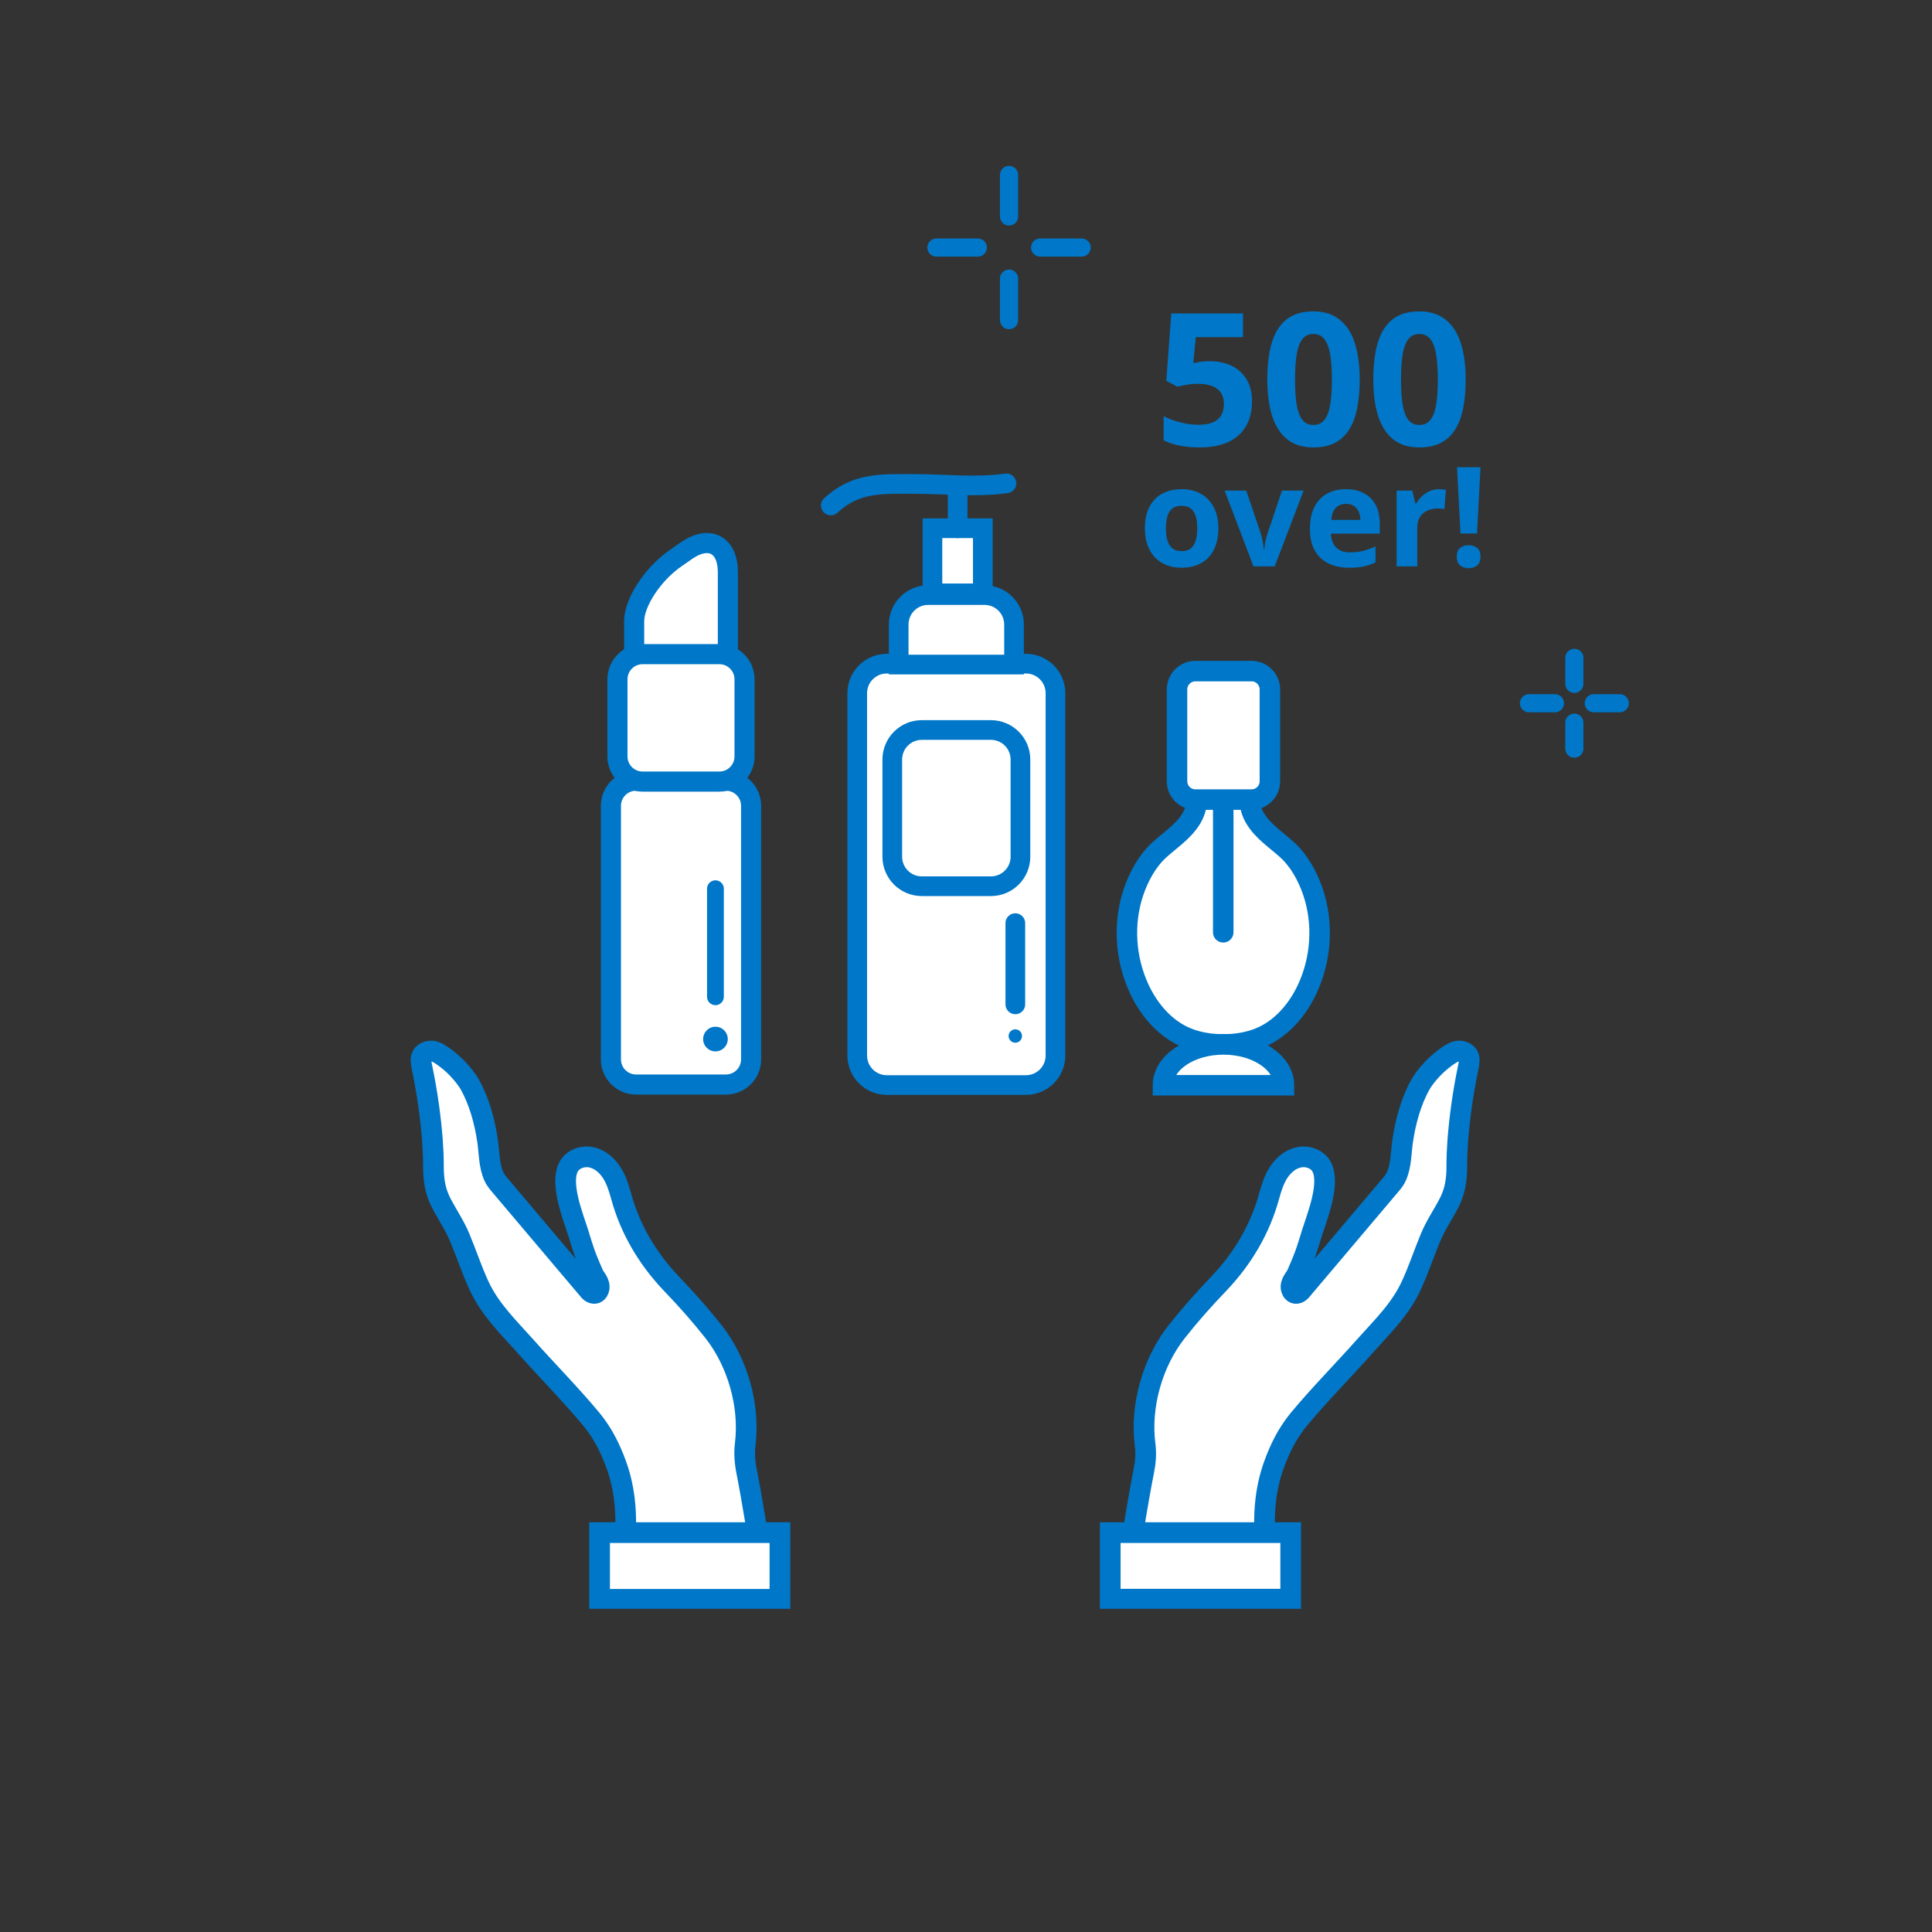 <svg width="160" height="160" viewBox="0 0 160 160" fill="none" xmlns="http://www.w3.org/2000/svg">
<rect x="0" y="0" width="160" height="160" fill="#333333" stroke="none"/>
<g clip-path="url(#clip0_2854_737)">
<path d="M83.565 14.487V17.929" stroke="#0077C8" stroke-width="1.503" stroke-linecap="round" stroke-linejoin="round"/>
<path d="M83.565 23.072V26.514" stroke="#0077C8" stroke-width="1.503" stroke-linecap="round" stroke-linejoin="round"/>
<path d="M77.552 20.501H80.979" stroke="#0077C8" stroke-width="1.503" stroke-linecap="round" stroke-linejoin="round"/>
<path d="M86.136 20.501H89.578" stroke="#0077C8" stroke-width="1.503" stroke-linecap="round" stroke-linejoin="round"/>
<path d="M130.381 54.482V56.632" stroke="#0077C8" stroke-width="1.503" stroke-linecap="round" stroke-linejoin="round"/>
<path d="M130.381 59.848V61.998" stroke="#0077C8" stroke-width="1.503" stroke-linecap="round" stroke-linejoin="round"/>
<path d="M126.623 58.24H128.773" stroke="#0077C8" stroke-width="1.503" stroke-linecap="round" stroke-linejoin="round"/>
<path d="M131.99 58.24H134.14" stroke="#0077C8" stroke-width="1.503" stroke-linecap="round" stroke-linejoin="round"/>
</g>
<g clip-path="url(#clip1_2854_737)">
<path d="M51.803 126.922C51.946 123.669 51.23 121.644 50.616 120.253C50.187 119.271 49.644 118.35 48.959 117.521C47.24 115.455 45.338 113.542 43.558 111.537C42.126 109.931 40.591 108.468 39.67 106.473C39.067 105.174 38.627 103.813 38.075 102.494C37.665 101.501 37.031 100.581 36.53 99.609C36.029 98.637 35.895 97.686 35.895 96.612C35.895 95.895 35.865 95.179 35.814 94.463C35.66 92.489 35.384 90.525 34.985 88.581C34.862 87.967 34.658 87.292 35.466 87.067C35.844 86.965 36.202 87.149 36.499 87.343C38.044 88.356 38.821 89.655 38.893 89.788C39.701 91.22 40.151 92.908 40.386 94.535C40.519 95.486 40.499 96.53 40.898 97.42C41.01 97.675 41.184 97.9 41.368 98.115C43.834 101.031 46.299 103.946 48.765 106.862C48.928 107.066 49.143 107.158 49.327 107.097C49.522 107.025 49.593 106.79 49.603 106.739C49.736 106.258 49.245 105.777 49.164 105.583C48.355 103.762 48.284 103.363 47.875 102.064C47.445 100.714 46.371 98.044 47.077 96.652C47.404 96.008 48.212 95.701 48.928 95.834C49.644 95.967 50.238 96.468 50.637 97.072C51.036 97.675 51.251 98.381 51.445 99.077C52.192 101.808 53.634 104.233 55.588 106.289C56.887 107.649 57.931 108.816 59.097 110.289C61.061 112.785 62.114 116.365 61.716 119.608C61.623 120.365 61.685 121.143 61.838 121.889C62.033 122.871 62.319 124.467 62.718 126.881" fill="white"/>
<path d="M51.803 126.922C51.946 123.669 51.23 121.644 50.616 120.253C50.187 119.271 49.644 118.35 48.959 117.521C47.24 115.455 45.338 113.542 43.558 111.537C42.126 109.931 40.591 108.468 39.67 106.473C39.067 105.174 38.627 103.813 38.075 102.494C37.665 101.501 37.031 100.581 36.53 99.609C36.029 98.637 35.895 97.686 35.895 96.612C35.895 95.895 35.865 95.179 35.814 94.463C35.66 92.489 35.384 90.525 34.985 88.581C34.862 87.967 34.658 87.292 35.466 87.067C35.844 86.965 36.202 87.149 36.499 87.343C38.044 88.356 38.821 89.655 38.893 89.788C39.701 91.22 40.151 92.908 40.386 94.535C40.519 95.486 40.499 96.53 40.898 97.42C41.01 97.675 41.184 97.9 41.368 98.115C43.834 101.031 46.299 103.946 48.765 106.862C48.928 107.066 49.143 107.158 49.327 107.097C49.522 107.025 49.593 106.79 49.603 106.739C49.736 106.258 49.245 105.777 49.164 105.583C48.355 103.762 48.284 103.363 47.875 102.064C47.445 100.714 46.371 98.044 47.077 96.652C47.404 96.008 48.212 95.701 48.928 95.834C49.644 95.967 50.238 96.468 50.637 97.072C51.036 97.675 51.251 98.381 51.445 99.077C52.192 101.808 53.634 104.233 55.588 106.289C56.887 107.649 57.931 108.816 59.097 110.289C61.061 112.785 62.114 116.365 61.716 119.608C61.623 120.365 61.685 121.143 61.838 121.889C62.033 122.871 62.319 124.467 62.718 126.881" stroke="#0077C8" stroke-width="1.714" stroke-miterlimit="10" stroke-linecap="round"/>
<path d="M64.591 126.924H49.655V132.448H64.591V126.924Z" fill="white" stroke="#0077C8" stroke-width="1.714" stroke-miterlimit="10" stroke-linecap="round"/>
<path d="M104.739 126.922C104.596 123.669 105.312 121.644 105.926 120.253C106.355 119.271 106.897 118.35 107.583 117.521C109.301 115.455 111.204 113.542 112.984 111.537C114.416 109.931 115.951 108.468 116.872 106.473C117.475 105.174 117.915 103.813 118.467 102.494C118.877 101.501 119.511 100.581 120.012 99.609C120.513 98.637 120.646 97.686 120.646 96.612C120.646 95.895 120.677 95.179 120.728 94.463C120.882 92.489 121.158 90.525 121.557 88.581C121.68 87.967 121.884 87.292 121.076 87.067C120.697 86.965 120.339 87.149 120.043 87.343C118.498 88.356 117.721 89.655 117.649 89.788C116.841 91.22 116.391 92.908 116.155 94.535C116.022 95.486 116.043 96.53 115.644 97.42C115.531 97.675 115.358 97.9 115.173 98.115C112.708 101.031 110.243 103.946 107.777 106.862C107.614 107.066 107.399 107.158 107.215 107.097C107.02 107.025 106.949 106.79 106.938 106.739C106.805 106.258 107.296 105.777 107.378 105.583C108.186 103.762 108.258 103.363 108.667 102.064C109.097 100.714 110.171 98.044 109.465 96.652C109.138 96.008 108.33 95.701 107.614 95.834C106.897 95.967 106.304 96.468 105.905 97.072C105.506 97.675 105.291 98.381 105.097 99.077C104.35 101.808 102.908 104.233 100.954 106.289C99.655 107.649 98.611 108.816 97.445 110.289C95.46 112.805 94.407 116.416 94.837 119.68C94.929 120.396 94.867 121.122 94.724 121.828C94.53 122.81 94.233 124.416 93.834 126.892" fill="white"/>
<path d="M104.739 126.922C104.596 123.669 105.312 121.644 105.926 120.253C106.355 119.271 106.897 118.35 107.583 117.521C109.301 115.455 111.204 113.542 112.984 111.537C114.416 109.931 115.951 108.468 116.872 106.473C117.475 105.174 117.915 103.813 118.467 102.494C118.877 101.501 119.511 100.581 120.012 99.609C120.513 98.637 120.646 97.686 120.646 96.612C120.646 95.895 120.677 95.179 120.728 94.463C120.882 92.489 121.158 90.525 121.557 88.581C121.68 87.967 121.884 87.292 121.076 87.067C120.697 86.965 120.339 87.149 120.043 87.343C118.498 88.356 117.721 89.655 117.649 89.788C116.841 91.22 116.391 92.908 116.155 94.535C116.022 95.486 116.043 96.53 115.644 97.42C115.531 97.675 115.358 97.9 115.173 98.115C112.708 101.031 110.243 103.946 107.777 106.862C107.614 107.066 107.399 107.158 107.215 107.097C107.02 107.025 106.949 106.79 106.938 106.739C106.805 106.258 107.296 105.777 107.378 105.583C108.186 103.762 108.258 103.363 108.667 102.064C109.097 100.714 110.171 98.044 109.465 96.652C109.138 96.008 108.33 95.701 107.614 95.834C106.897 95.967 106.304 96.468 105.905 97.072C105.506 97.675 105.291 98.381 105.097 99.077C104.35 101.808 102.908 104.233 100.954 106.289C99.655 107.649 98.611 108.816 97.445 110.289C95.46 112.805 94.407 116.416 94.837 119.68C94.929 120.396 94.867 121.122 94.724 121.828C94.53 122.81 94.233 124.416 93.834 126.892" stroke="#0077C8" stroke-width="1.714" stroke-miterlimit="10" stroke-linecap="round"/>
<path d="M91.944 132.438H106.89V126.924H91.944V132.438Z" fill="white" stroke="#0077C8" stroke-width="1.714" stroke-miterlimit="10" stroke-linecap="round"/>
</g>
<g clip-path="url(#clip2_2854_737)">
<path d="M60.119 64.651H52.677C51.526 64.651 50.593 65.584 50.593 66.735V87.732C50.593 88.883 51.526 89.817 52.677 89.817H60.119C61.27 89.817 62.203 88.883 62.203 87.732V66.735C62.203 65.584 61.27 64.651 60.119 64.651Z" fill="white" stroke="#0077C8" stroke-width="1.665" stroke-miterlimit="10" stroke-linecap="round"/>
<path d="M59.25 73.6V82.549" stroke="#0077C8" stroke-width="1.39" stroke-miterlimit="10" stroke-linecap="round"/>
<path d="M59.251 87.072C59.815 87.072 60.272 86.615 60.272 86.051C60.272 85.487 59.815 85.029 59.251 85.029C58.687 85.029 58.23 85.487 58.23 86.051C58.23 86.615 58.687 87.072 59.251 87.072Z" fill="#0077C8"/>
<path d="M52.518 54.298V51.449C52.518 49.886 54.06 47.537 55.943 46.231L56.853 45.599C58.736 44.293 60.279 45.099 60.279 47.392V53.575" fill="white"/>
<path d="M52.518 54.298V51.449C52.518 49.886 54.06 47.537 55.943 46.231L56.853 45.599C58.736 44.293 60.279 45.099 60.279 47.392V53.575" stroke="#0077C8" stroke-width="1.665" stroke-miterlimit="10" stroke-linecap="round"/>
<path d="M59.576 54.173H53.218C52.067 54.173 51.134 55.107 51.134 56.258V62.643C51.134 63.794 52.067 64.727 53.218 64.727H59.576C60.727 64.727 61.66 63.794 61.66 62.643V56.258C61.66 55.107 60.727 54.173 59.576 54.173Z" fill="white" stroke="#0077C8" stroke-width="1.665" stroke-miterlimit="10" stroke-linecap="round"/>
</g>
<g clip-path="url(#clip3_2854_737)">
<path d="M84.964 54.961H73.438C72.087 54.961 70.992 56.056 70.992 57.407V87.413C70.992 88.764 72.087 89.859 73.438 89.859H84.964C86.315 89.859 87.41 88.764 87.41 87.413V57.407C87.41 56.056 86.315 54.961 84.964 54.961Z" fill="white" stroke="#0077C8" stroke-width="1.63" stroke-miterlimit="10" stroke-linecap="round"/>
<path d="M82.064 60.456H76.341C74.99 60.456 73.895 61.551 73.895 62.902V70.948C73.895 72.298 74.99 73.393 76.341 73.393H82.064C83.414 73.393 84.509 72.298 84.509 70.948V62.902C84.509 61.551 83.414 60.456 82.064 60.456Z" stroke="#0077C8" stroke-width="1.63" stroke-miterlimit="10" stroke-linecap="round"/>
<path d="M76.87 49.28H81.533C82.886 49.28 83.979 50.372 83.979 51.725V55.035H74.425V51.725C74.425 50.372 75.517 49.28 76.87 49.28Z" fill="white" stroke="#0077C8" stroke-width="1.63" stroke-miterlimit="10" stroke-linecap="round"/>
<path d="M81.393 43.745H77.22V49.141H81.393V43.745Z" fill="white" stroke="#0077C8" stroke-width="1.63" stroke-miterlimit="10" stroke-linecap="round"/>
<path d="M79.307 40.965V43.745" stroke="#0077C8" stroke-width="1.63" stroke-miterlimit="10" stroke-linecap="round"/>
<path d="M83.352 40.028C80.8 40.386 78.2 40.077 75.624 40.077C72.926 40.077 70.871 39.954 68.801 41.862" stroke="#0077C8" stroke-width="1.63" stroke-miterlimit="10" stroke-linecap="round"/>
<path d="M84.085 76.451V83.176" stroke="#0077C8" stroke-width="1.63" stroke-miterlimit="10" stroke-linecap="round"/>
<path d="M84.084 86.353C84.39 86.353 84.638 86.105 84.638 85.799C84.638 85.493 84.39 85.245 84.084 85.245C83.778 85.245 83.529 85.493 83.529 85.799C83.529 86.105 83.778 86.353 84.084 86.353Z" fill="#0077C8"/>
</g>
<g clip-path="url(#clip4_2854_737)">
<path d="M103.499 66.204C103.499 66.757 103.656 67.285 103.936 67.757C104.581 68.849 105.698 69.555 106.617 70.398C107.607 71.307 108.297 72.581 108.729 73.845C109.622 76.465 109.424 79.42 108.257 81.918C107.47 83.599 106.231 85.036 104.662 85.797C103.702 86.264 102.544 86.488 101.402 86.493H101.209C100.062 86.488 98.909 86.264 97.95 85.797C96.381 85.036 95.142 83.599 94.355 81.918C93.187 79.42 92.989 76.46 93.882 73.845C94.314 72.581 95.005 71.307 95.995 70.398C96.909 69.56 98.031 68.849 98.675 67.757C98.955 67.285 99.117 66.757 99.112 66.204H103.504H103.499Z" fill="white"/>
<path d="M103.499 66.204C103.499 66.757 103.656 67.285 103.936 67.757C104.581 68.849 105.698 69.555 106.617 70.398C107.607 71.307 108.297 72.581 108.729 73.845C109.622 76.465 109.424 79.42 108.257 81.918C107.47 83.599 106.231 85.036 104.662 85.797C103.702 86.264 102.544 86.488 101.402 86.493H101.209C100.062 86.488 98.909 86.264 97.95 85.797C96.381 85.036 95.142 83.599 94.355 81.918C93.187 79.42 92.989 76.46 93.882 73.845C94.314 72.581 95.005 71.307 95.995 70.398C96.909 69.56 98.031 68.849 98.675 67.757C98.955 67.285 99.117 66.757 99.112 66.204" stroke="#0077C8" stroke-width="1.698" stroke-miterlimit="10"/>
<path d="M101.304 66.473V77.207" stroke="#0077C8" stroke-width="1.698" stroke-miterlimit="10" stroke-linecap="round"/>
<path d="M106.333 89.879C106.333 88.011 104.089 86.493 101.322 86.493C98.555 86.493 96.311 88.011 96.311 89.879H106.333Z" fill="white" stroke="#0077C8" stroke-width="1.698" stroke-miterlimit="10" stroke-linecap="round"/>
<path d="M103.645 55.577H98.999C98.158 55.577 97.476 56.259 97.476 57.1V64.696C97.476 65.537 98.158 66.219 98.999 66.219H103.645C104.486 66.219 105.168 65.537 105.168 64.696V57.1C105.168 56.259 104.486 55.577 103.645 55.577Z" fill="white" stroke="#0077C8" stroke-width="1.698" stroke-miterlimit="10" stroke-linecap="round"/>
</g>
<path d="M100.219 29.913C100.888 29.913 101.482 30.04 102.002 30.294C102.526 30.549 102.938 30.923 103.237 31.418C103.537 31.912 103.686 32.521 103.686 33.245C103.686 34.034 103.522 34.715 103.192 35.289C102.868 35.858 102.381 36.295 101.732 36.6C101.088 36.904 100.284 37.056 99.321 37.056C98.747 37.056 98.205 37.007 97.696 36.907C97.192 36.812 96.75 36.665 96.37 36.465V34.465C96.75 34.665 97.204 34.835 97.733 34.975C98.267 35.109 98.769 35.177 99.238 35.177C99.698 35.177 100.085 35.117 100.399 34.997C100.714 34.872 100.951 34.683 101.11 34.428C101.275 34.169 101.358 33.839 101.358 33.44C101.358 32.905 101.178 32.496 100.818 32.212C100.459 31.927 99.907 31.785 99.163 31.785C98.879 31.785 98.582 31.812 98.272 31.867C97.968 31.922 97.713 31.977 97.508 32.032L96.587 31.538L96.999 25.959H102.938V27.921H99.029L98.826 30.07C98.996 30.035 99.181 30 99.381 29.965C99.58 29.93 99.86 29.913 100.219 29.913ZM112.605 31.433C112.605 32.316 112.535 33.105 112.396 33.799C112.261 34.493 112.041 35.082 111.737 35.566C111.437 36.051 111.043 36.42 110.553 36.675C110.064 36.929 109.47 37.056 108.771 37.056C107.893 37.056 107.171 36.834 106.607 36.39C106.043 35.941 105.626 35.297 105.356 34.458C105.087 33.614 104.952 32.606 104.952 31.433C104.952 30.25 105.074 29.238 105.319 28.4C105.569 27.556 105.973 26.91 106.532 26.46C107.091 26.011 107.838 25.786 108.771 25.786C109.645 25.786 110.364 26.011 110.928 26.46C111.497 26.905 111.919 27.549 112.193 28.392C112.468 29.231 112.605 30.244 112.605 31.433ZM107.251 31.433C107.251 32.266 107.296 32.963 107.386 33.522C107.481 34.076 107.638 34.493 107.858 34.773C108.077 35.052 108.382 35.192 108.771 35.192C109.156 35.192 109.458 35.055 109.677 34.78C109.902 34.5 110.062 34.084 110.157 33.529C110.251 32.97 110.299 32.271 110.299 31.433C110.299 30.599 110.251 29.902 110.157 29.343C110.062 28.784 109.902 28.365 109.677 28.085C109.458 27.801 109.156 27.659 108.771 27.659C108.382 27.659 108.077 27.801 107.858 28.085C107.638 28.365 107.481 28.784 107.386 29.343C107.296 29.902 107.251 30.599 107.251 31.433ZM121.382 31.433C121.382 32.316 121.312 33.105 121.172 33.799C121.037 34.493 120.818 35.082 120.513 35.566C120.214 36.051 119.819 36.42 119.33 36.675C118.841 36.929 118.247 37.056 117.548 37.056C116.669 37.056 115.948 36.834 115.383 36.39C114.819 35.941 114.402 35.297 114.133 34.458C113.863 33.614 113.729 32.606 113.729 31.433C113.729 30.25 113.851 29.238 114.095 28.4C114.345 27.556 114.749 26.91 115.309 26.46C115.868 26.011 116.614 25.786 117.548 25.786C118.421 25.786 119.14 26.011 119.704 26.46C120.273 26.905 120.695 27.549 120.97 28.392C121.244 29.231 121.382 30.244 121.382 31.433ZM116.027 31.433C116.027 32.266 116.072 32.963 116.162 33.522C116.257 34.076 116.414 34.493 116.634 34.773C116.854 35.052 117.158 35.192 117.548 35.192C117.932 35.192 118.234 35.055 118.454 34.78C118.678 34.5 118.838 34.084 118.933 33.529C119.028 32.97 119.075 32.271 119.075 31.433C119.075 30.599 119.028 29.902 118.933 29.343C118.838 28.784 118.678 28.365 118.454 28.085C118.234 27.801 117.932 27.659 117.548 27.659C117.158 27.659 116.854 27.801 116.634 28.085C116.414 28.365 116.257 28.784 116.162 29.343C116.072 29.902 116.027 30.599 116.027 31.433ZM100.901 43.756C100.901 44.28 100.83 44.744 100.687 45.149C100.549 45.553 100.345 45.896 100.075 46.177C99.809 46.454 99.487 46.663 99.109 46.806C98.735 46.948 98.312 47.019 97.84 47.019C97.398 47.019 96.992 46.948 96.621 46.806C96.254 46.663 95.934 46.454 95.661 46.177C95.391 45.896 95.181 45.553 95.032 45.149C94.886 44.744 94.813 44.28 94.813 43.756C94.813 43.059 94.936 42.47 95.183 41.987C95.43 41.504 95.782 41.137 96.239 40.886C96.696 40.635 97.241 40.51 97.874 40.51C98.461 40.51 98.982 40.635 99.435 40.886C99.892 41.137 100.249 41.504 100.508 41.987C100.77 42.47 100.901 43.059 100.901 43.756ZM96.559 43.756C96.559 44.168 96.604 44.514 96.694 44.795C96.784 45.076 96.924 45.287 97.115 45.43C97.306 45.572 97.555 45.643 97.862 45.643C98.166 45.643 98.411 45.572 98.598 45.43C98.789 45.287 98.927 45.076 99.014 44.795C99.103 44.514 99.148 44.168 99.148 43.756C99.148 43.34 99.103 42.996 99.014 42.722C98.927 42.446 98.789 42.238 98.598 42.099C98.407 41.961 98.158 41.891 97.851 41.891C97.398 41.891 97.069 42.047 96.863 42.358C96.66 42.668 96.559 43.134 96.559 43.756ZM103.81 46.907L101.417 40.628H103.209L104.422 44.205C104.49 44.415 104.542 44.636 104.579 44.868C104.621 45.1 104.649 45.308 104.664 45.491H104.709C104.72 45.293 104.746 45.081 104.787 44.857C104.832 44.632 104.89 44.415 104.961 44.205L106.169 40.628H107.961L105.568 46.907H103.81ZM111.454 40.51C112.034 40.51 112.534 40.622 112.953 40.847C113.373 41.068 113.697 41.39 113.925 41.813C114.154 42.236 114.268 42.752 114.268 43.363V44.194H110.218C110.237 44.677 110.381 45.057 110.651 45.334C110.924 45.608 111.302 45.744 111.785 45.744C112.186 45.744 112.553 45.703 112.886 45.621C113.219 45.538 113.562 45.415 113.914 45.25V46.575C113.603 46.729 113.277 46.841 112.937 46.912C112.6 46.983 112.19 47.019 111.707 47.019C111.078 47.019 110.52 46.903 110.033 46.671C109.55 46.439 109.17 46.085 108.893 45.609C108.62 45.134 108.483 44.535 108.483 43.812C108.483 43.078 108.606 42.468 108.854 41.981C109.104 41.491 109.453 41.124 109.898 40.88C110.344 40.633 110.862 40.51 111.454 40.51ZM111.465 41.728C111.132 41.728 110.855 41.835 110.634 42.049C110.417 42.262 110.291 42.597 110.258 43.054H112.661C112.658 42.799 112.611 42.573 112.521 42.374C112.435 42.176 112.304 42.019 112.128 41.903C111.956 41.786 111.735 41.728 111.465 41.728ZM119.165 40.51C119.251 40.51 119.351 40.515 119.463 40.527C119.579 40.534 119.673 40.545 119.744 40.56L119.614 42.166C119.558 42.148 119.478 42.135 119.373 42.127C119.272 42.116 119.184 42.11 119.109 42.11C118.888 42.11 118.673 42.138 118.463 42.195C118.257 42.251 118.072 42.343 117.907 42.47C117.742 42.593 117.611 42.758 117.514 42.964C117.42 43.166 117.374 43.415 117.374 43.711V46.907H115.661V40.628H116.958L117.211 41.684H117.295C117.418 41.47 117.572 41.275 117.755 41.099C117.943 40.92 118.154 40.777 118.39 40.673C118.63 40.564 118.888 40.51 119.165 40.51ZM122.322 44.183H120.951L120.665 38.696H122.608L122.322 44.183ZM120.642 46.104C120.642 45.752 120.738 45.505 120.929 45.362C121.123 45.22 121.357 45.149 121.631 45.149C121.897 45.149 122.125 45.22 122.316 45.362C122.511 45.505 122.608 45.752 122.608 46.104C122.608 46.441 122.511 46.684 122.316 46.834C122.125 46.983 121.897 47.058 121.631 47.058C121.357 47.058 121.123 46.983 120.929 46.834C120.738 46.684 120.642 46.441 120.642 46.104Z" fill="#0077C8"/>
<defs>
<clipPath id="clip0_2854_737">
<rect width="59.429" height="49.143" fill="white" transform="translate(76.57 13.714)"/>
</clipPath>
<clipPath id="clip1_2854_737">
<rect width="90.286" height="48.074" fill="white" transform="translate(33.143 85.161)"/>
</clipPath>
<clipPath id="clip2_2854_737">
<rect width="14.432" height="47.736" fill="white" transform="translate(49.343 43.782)"/>
</clipPath>
<clipPath id="clip3_2854_737">
<rect width="20.241" height="51.462" fill="white" transform="translate(67.984 39.212)"/>
</clipPath>
<clipPath id="clip4_2854_737">
<rect width="19.242" height="37.282" fill="white" transform="translate(92.037 53.644)"/>
</clipPath>
</defs>
</svg>
